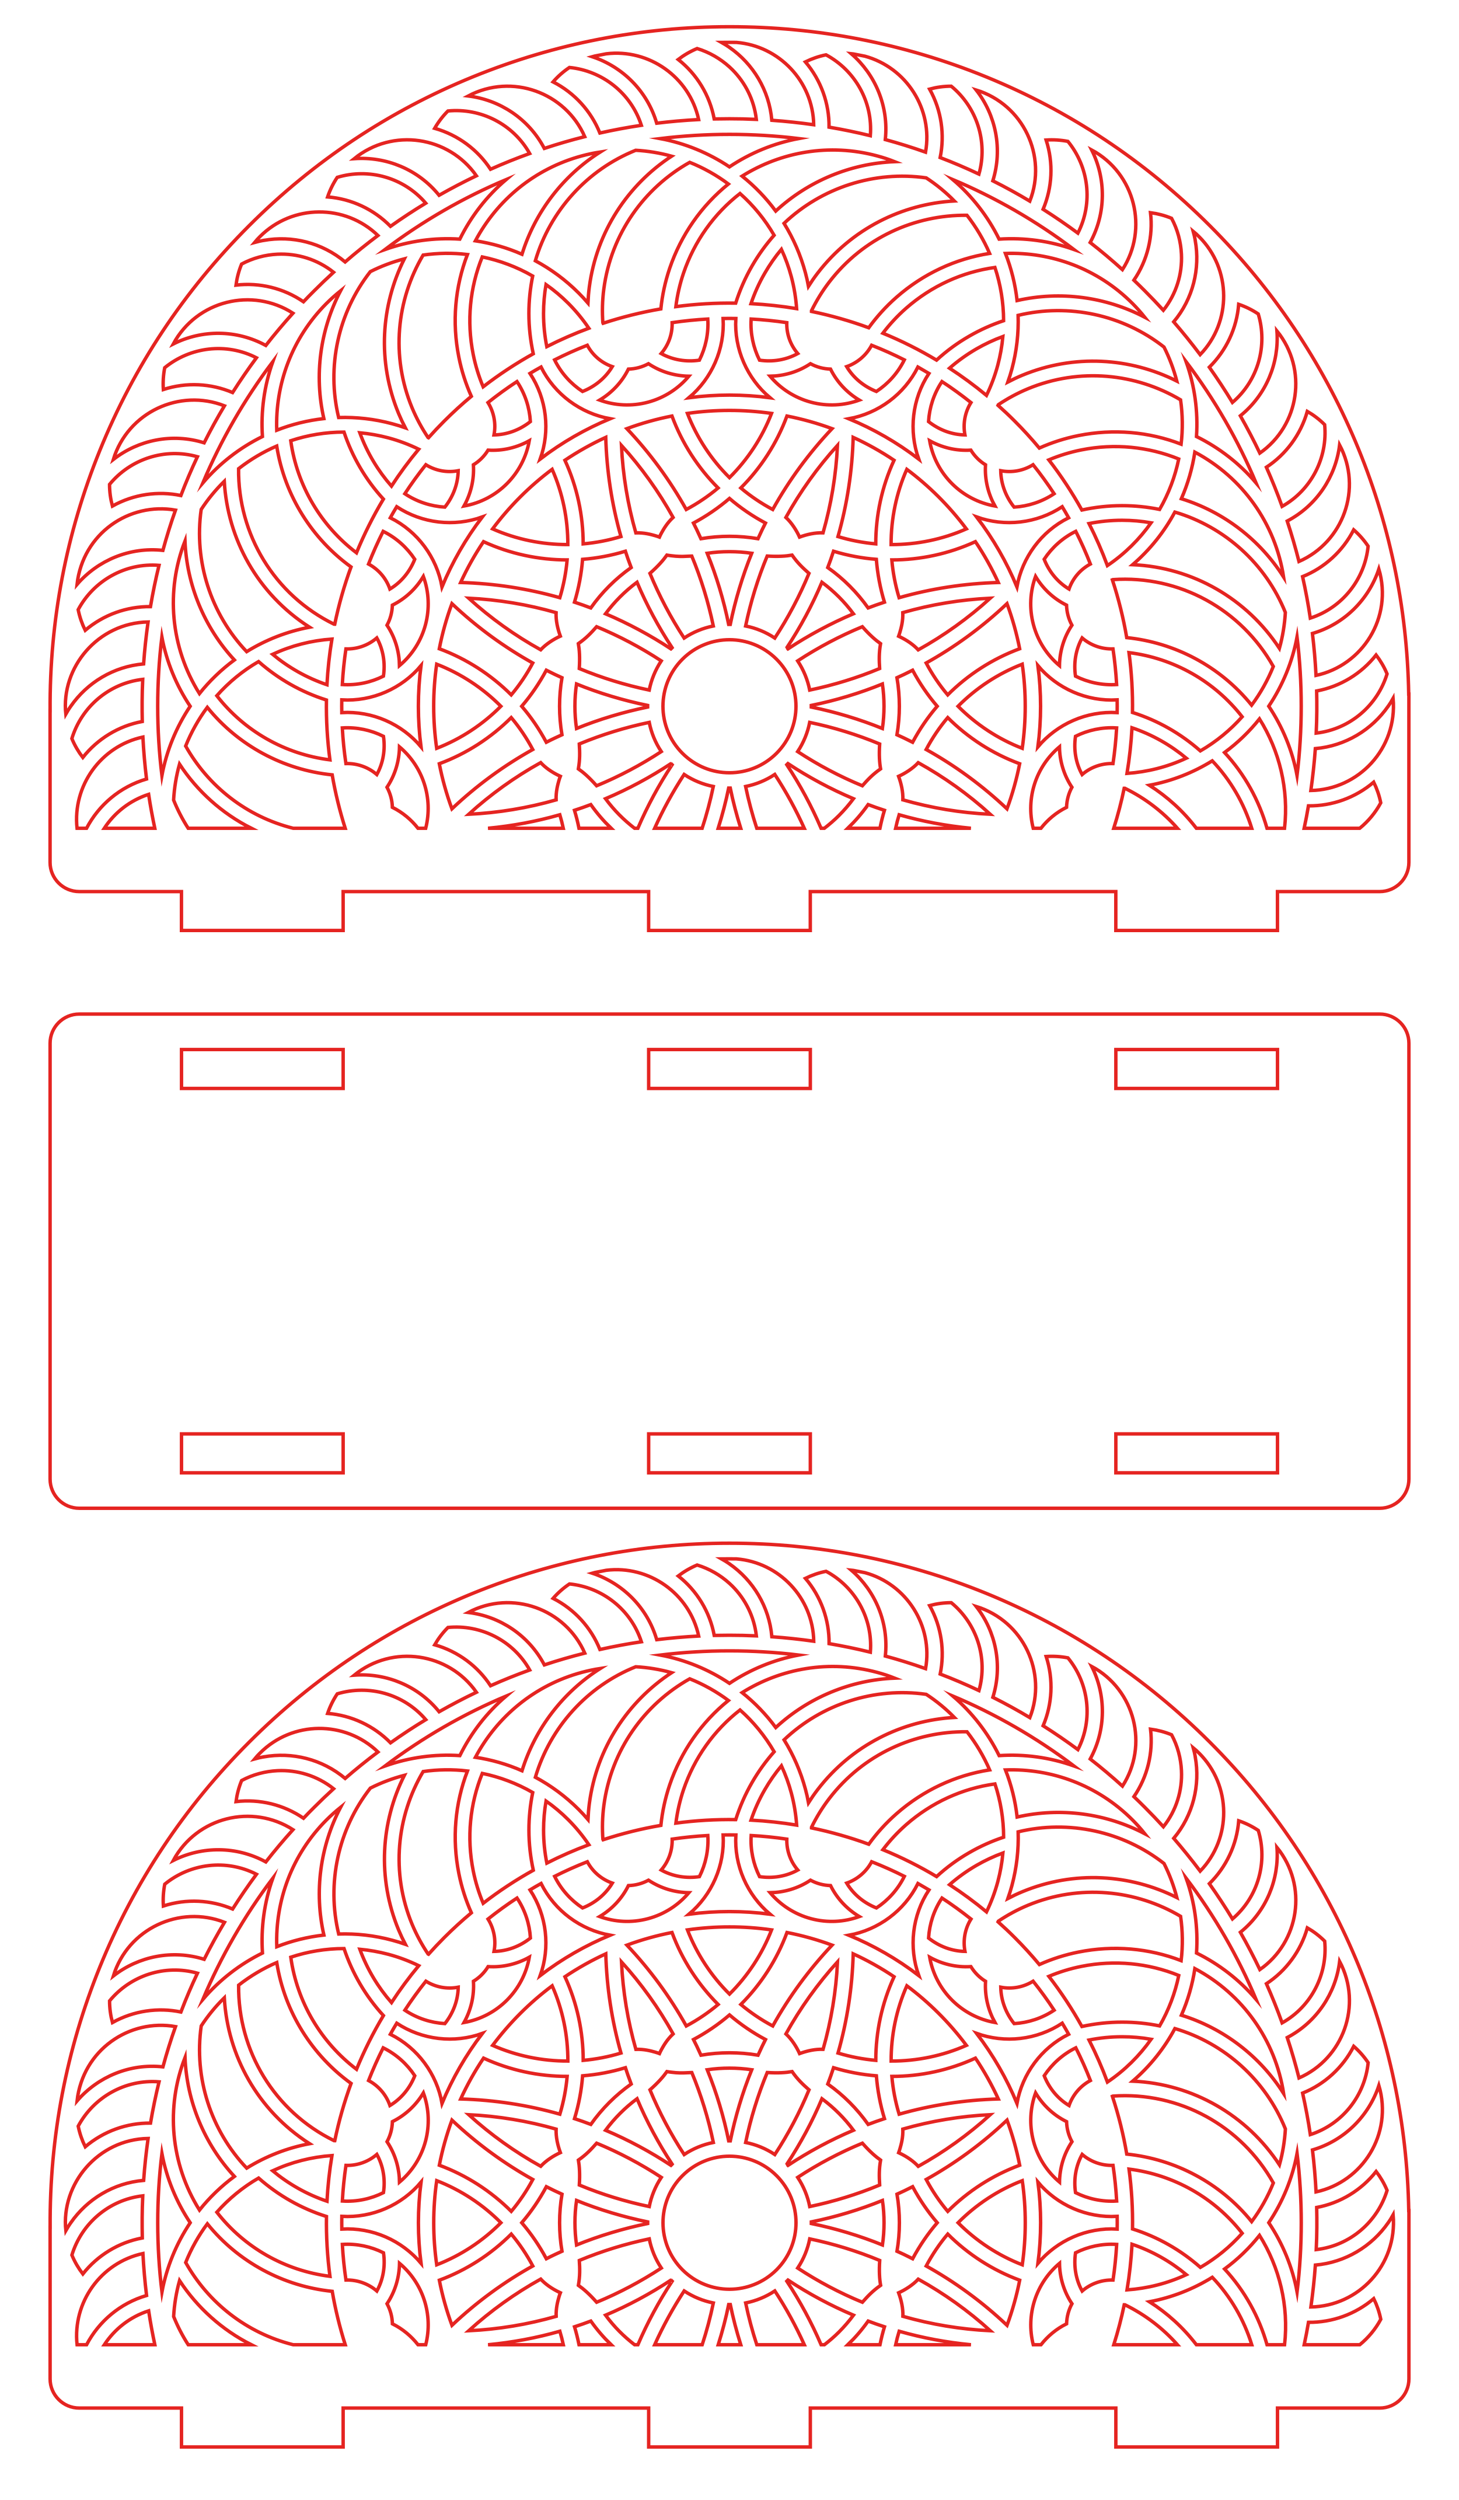 <?xml version="1.0" encoding="utf-8"?>
<!-- Generator: Adobe Illustrator 26.0.3, SVG Export Plug-In . SVG Version: 6.00 Build 0)  -->
<svg version="1.1" id="_x34_mm_1_napkin_holder" xmlns="http://www.w3.org/2000/svg" xmlns:xlink="http://www.w3.org/1999/xlink"
	 x="0px" y="0px" viewBox="0 0 425.197 728.451" enable-background="new 0 0 425.197 728.451" xml:space="preserve">
<path fill="none" stroke="#E52421" stroke-miterlimit="10" d="M410.542,202.238c-0.89-51.03-21.22-99.73-57.95-136.46
	c-18.9-18.9-40.94-33.53-65.49-43.5c-23.73-9.62-48.8-14.49-74.51-14.49c-25.72,0-50.79,4.87-74.51,14.49
	c-24.56,9.97-46.6,24.6-65.5,43.5s-33.54,40.94-43.5,65.5c-9.7,23.93-14.65,49.34-14.48,75.81h-0.01v44.2
	c0,4.69,3.81,8.5,8.5,8.5h29.79v11.33h47.12v-11.33h89.03v11.33h47.11v-11.33h89.04v11.33h47.11
	v-11.33h29.8c4.69,0,8.5-3.81,8.5-8.5v-49.05H410.542z M383.712,201.338
	c6.91-1.29,13.04-5.05,17.33-10.49c1.29,1.69,2.37,3.53,3.19,5.51
	c-2.74,9.01-10.62,16.1-20.65,17.26C383.792,208.968,383.802,205.388,383.712,201.338z
	 M383.532,196.808c-0.21-4.1-0.56-8.18-1.05-12.23c9.34-2.73,16.43-9.91,19.36-18.78
	C405.992,179.988,397.052,193.878,383.532,196.808z M378.562,163.608c-1.01-3.97-2.15-7.91-3.43-11.78
	c8.6-4.52,14.14-12.93,15.27-22.18C397.152,142.428,391.432,157.968,378.562,163.608z
	 M386.042,123.738c0.92,9.52-3.78,18.98-12.4,23.82c-1.39-3.86-2.92-7.67-4.58-11.41
	c5.64-3.71,9.97-9.4,11.93-16.28C382.822,120.928,384.512,122.218,386.042,123.738z M330.042,207.598
	c0.09-5.82-0.25-11.66-1.02-17.44c13.15,1.65,24.96,8.4,32.98,18.7c-3.47,3.89-7.56,7.26-12.18,9.94
	C344.082,213.728,337.392,209.918,330.042,207.598z M345.732,220.918c-5.59,2.58-11.34,4.01-17.29,4.44
	c0.73-4.41,1.21-8.85,1.46-13.3C335.812,214.058,341.062,217.048,345.732,220.918z M328.362,185.788
	c-0.97-5.69-2.37-11.31-4.18-16.83c0.05-0.02,0.09-0.05,0.13-0.07c19.44-1.36,37.43,8.71,46.77,25.31
	c-1.62,4.01-3.74,7.8-6.32,11.27C355.592,194.118,342.372,187.238,328.362,185.788z M302.482,193.968
	c5.62,6.67,14.17,10.48,23.09,9.96c0.02,1.24,0.02,2.47,0,3.71c-8.92-0.52-17.47,3.29-23.09,9.96
	C303.512,209.758,303.512,201.808,302.482,193.968z M261.402,197.468c1.35-0.61,2.79-1.27,4.56-2.18
	c2.01,3.76,4.41,7.28,7.17,10.5c-2.76,3.21-5.16,6.73-7.17,10.49
	c-1.79-0.92-3.27-1.6-4.56-2.18C262.332,208.598,262.332,202.968,261.402,197.468z M263.102,178.498
	c8.3-2.37,16.83-3.78,25.51-4.2c-6.44,5.83-13.47,10.87-21.01,15.06c-1.26-1.36-3.08-2.75-5.72-3.98
	c0.11-0.31,0.25-0.69,0.41-1.26C262.632,182.928,263.202,180.908,263.102,178.498z M269.912,193.188
	c8.52-4.75,16.42-10.54,23.56-17.3c1.58,4.29,2.81,8.69,3.69,13.14
	c-7.95,2.94-15.09,7.57-20.97,13.45C273.782,199.618,271.682,196.508,269.912,193.188z M296.362,170.998
	c-2.97-7.16-6.88-14.01-11.75-20.37c8.2,2.94,17.5,1.94,24.95-2.98c0.64,1.07,1.27,2.13,1.87,3.22
	C303.432,154.858,297.912,162.418,296.362,170.998z M267.742,133.758c-6.36-4.87-13.21-8.78-20.37-11.74
	c8.58-1.56,16.14-7.07,20.14-15.08c1.08,0.61,2.14,1.23,3.21,1.87
	C265.802,116.258,264.802,125.558,267.742,133.758z M256.632,224.028c-2.31,1.61-3.74,3.14-5.32,4.93
	c-6.56-2.7-12.88-6.05-18.85-9.96c1.74-2.62,2.91-5.52,3.51-8.51c7,1.46,13.84,3.57,20.39,6.29
	C256.152,219.998,256.312,222.268,256.632,224.028z M236.432,206.018v-0.47c7.11-1.45,14.06-3.54,20.73-6.25
	c0.62,4.3,0.62,8.67,0,12.97C250.492,209.568,243.542,207.478,236.432,206.018z M256.352,194.798
	c-6.55,2.72-13.38,4.82-20.38,6.28c-0.6-2.99-1.77-5.88-3.51-8.51
	c5.97-3.91,12.29-7.25,18.85-9.96c2.13,2.42,3.85,3.91,5.31,4.94
	C256.142,190.248,256.202,192.328,256.352,194.798z M229.622,189.078c-0.3-0.29-0.33-0.32-0.33-0.33
	c4-6.06,7.44-12.46,10.24-19.09c3.52,2.62,6.56,5.66,9.18,9.18
	C242.082,181.648,235.682,185.088,229.622,189.078z M154.452,108.808c1.07-0.64,2.13-1.27,3.22-1.87
	c3.99,8.01,11.55,13.52,20.13,15.07c-7.16,2.97-14.01,6.88-20.37,11.75
	C160.372,125.558,159.372,116.258,154.452,108.808z M163.302,185.358c-1.89,0.85-4.16,2.28-5.73,3.98
	c-7.54-4.18-14.57-9.21-21-15.04c8.67,0.42,17.2,1.84,25.49,4.21
	C161.972,180.838,162.512,183.198,163.302,185.358z M163.772,214.098c-1.34,0.61-2.79,1.27-4.56,2.18
	c-2.01-3.76-4.41-7.28-7.17-10.49c2.76-3.22,5.16-6.74,7.17-10.5
	c1.69,0.87,3.08,1.51,4.56,2.18C162.842,202.968,162.842,208.598,163.772,214.098z M155.262,193.188
	c-1.77,3.32-3.87,6.43-6.27,9.29c-5.89-5.88-13.02-10.51-20.97-13.45c0.87-4.45,2.1-8.85,3.68-13.14
	C138.852,182.648,146.742,188.438,155.262,193.188z M128.812,170.998c-1.55-8.58-7.06-16.14-15.07-20.13
	c0.6-1.09,1.23-2.15,1.87-3.22c7.45,4.92,16.75,5.92,24.95,2.98C135.692,156.988,131.782,163.838,128.812,170.998z
	 M122.692,217.598c-5.62-6.67-14.17-10.48-23.09-9.96c-0.02-1.24-0.02-2.47,0-3.71
	c8.92,0.52,17.47-3.29,23.09-9.96C121.672,201.808,121.672,209.758,122.692,217.598z M76.482,127.198
	c-6.61,3.26-12.54,7.85-17.37,13.52c5.24-12.39,12.03-24.27,20.39-35.33C77.002,112.408,75.992,119.848,76.482,127.198z
	 M65.362,140.248c0.96,16.8,9.63,32.76,24.85,42.51c-6.57,1.24-12.75,3.67-18.33,7.12
	c-10.46-11-15.4-26.34-13.25-41.43C60.582,145.458,62.842,142.718,65.362,140.248z M68.302,192.298
	c-3.83,2.83-7.25,6.13-10.18,9.8c-8.48-13.57-9.85-30.01-4.21-44.46C54.432,170.448,59.512,182.808,68.302,192.298z
	 M75.352,192.768c5.76,5.09,12.46,8.89,19.78,11.2c-0.09,5.83,0.25,11.66,1.02,17.44c-13.15-1.65-24.95-8.4-32.97-18.69
	C66.642,198.818,70.732,195.448,75.352,192.768z M95.282,199.518c-5.91-2.01-11.17-5-15.84-8.87
	c5.51-2.54,11.26-4.01,17.29-4.44C96.002,190.618,95.522,195.058,95.282,199.518z M69.532,136.568
	c3.41-2.66,7.14-4.88,11.11-6.6c2.31,14.63,10.46,27.13,21.66,35.23c-2,5.46-3.58,11.03-4.75,16.68h-0.2
	C79.922,173.328,69.322,155.698,69.532,136.568z M345.662,105.378c8.37,11.07,15.17,22.94,20.39,35.33
	c-4.82-5.67-10.75-10.25-17.36-13.51C349.182,119.838,348.172,112.408,345.662,105.378z M348.212,131.738
	c13.91,7.4,23.47,20.81,25.87,36.4c-6.86-10.83-17.43-18.99-29.8-22.82
	C346.192,140.958,347.502,136.388,348.212,131.738z M344.212,129.418c-9.43-3.63-19.72-4.53-29.87-2.51
	c-4.03,0.8-7.85,2.04-11.45,3.65c-2.26-2.71-4.65-5.34-7.2-7.88c-1.58-1.59-3.21-3.12-4.86-4.59
	c0.02-0.05,0.04-0.1,0.07-0.14c2.68-1.81,5.57-3.38,8.67-4.67c15.05-6.23,31.44-4.5,44.48,3.23
	C344.662,120.788,344.722,125.128,344.212,129.418z M327.002,147.338c-3.99,0-7.91,0.44-11.71,1.27
	c-2.81-5.05-6.02-9.94-9.63-14.61c3.01-1.26,6.19-2.25,9.51-2.91
	c9.66-1.92,19.43-0.96,28.35,2.65c-1.05,5.1-2.92,10.07-5.58,14.7
	C334.382,147.708,330.722,147.338,327.002,147.338z M335.462,152.328c-3.4,4.8-7.64,9.03-12.73,12.47
	c-1.54-4.16-3.33-8.25-5.36-12.25c3.12-0.62,6.34-0.95,9.63-0.95
	C329.872,151.598,332.692,151.848,335.462,152.328z M307.202,143.858c-3.54,2.36-7.58,3.66-11.66,3.91
	c-2.4-3.02-3.83-6.7-3.9-10.61c3.2,0.62,6.58,0.03,9.43-1.75
	C303.262,138.148,305.302,140.968,307.202,143.858z M254.022,100.598c3.23,1.27,6.41,2.69,9.53,4.26
	c-1.88,3.81-4.72,6.95-8.14,9.21c-3.58-1.42-6.66-3.89-8.67-7.24
	C249.812,105.758,252.442,103.558,254.022,100.598z M236.502,90.748c0-0.06-0.01-0.13-0.01-0.2
	c1.42-2.9,3.13-5.7,5.17-8.36c9.92-12.93,24.98-19.63,40.14-19.46c2.66,3.41,4.88,7.14,6.6,11.11
	c-9.99,1.58-19.35,5.93-27.13,12.76c-3.09,2.71-5.78,5.7-8.1,8.9
	C247.712,93.498,242.142,91.918,236.502,90.748z M257.292,97.088c1.98-2.6,4.24-5.05,6.79-7.29
	c7.4-6.48,16.35-10.55,25.87-11.87c1.64,4.94,2.51,10.18,2.53,15.52c-3.45,1.15-6.81,2.65-10.03,4.51
	c-3.46,1.99-6.64,4.33-9.51,6.97C267.892,101.898,262.662,99.288,257.292,97.088z M284.582,101.648
	c2.48-1.43,5.06-2.63,7.69-3.6c-0.26,2.78-0.75,5.57-1.49,8.36c-0.83,3.09-1.95,6.03-3.29,8.8
	c-3.47-2.87-7.07-5.51-10.77-7.93C279.112,105.188,281.732,103.298,284.582,101.648z M297.932,109.338
	c-1.44,0.6-2.84,1.26-4.21,1.97c0.43-1.24,0.83-2.5,1.18-3.8c1.4-5.22,1.97-10.48,1.81-15.62
	c14.77-3.56,30.52-0.17,42.51,9.23c1.61,3.19,2.85,6.52,3.74,9.92
	C329.392,104.208,313.042,103.088,297.932,109.338z M296.412,87.578c-0.53-4.74-1.68-9.35-3.4-13.73
	c13.34-0.47,26.82,4.37,36.98,14.53c1.3,1.3,2.51,2.66,3.63,4.06
	C322.272,86.488,309.032,84.708,296.412,87.578z M291.172,69.678c-3.26-6.61-7.85-12.54-13.51-17.37
	c12.38,5.23,24.26,12.03,35.32,20.39C305.962,70.198,298.532,69.188,291.172,69.678z M278.122,58.558
	c-15.17,0.86-29.89,8.06-39.84,21.03c-0.95,1.24-1.84,2.52-2.67,3.82c-0.24-1.3-0.53-2.6-0.88-3.89
	c-1.4-5.22-3.53-10.06-6.24-14.44c11-10.46,26.34-15.4,41.43-13.25
	C272.912,53.778,275.652,56.038,278.122,58.558z M171.152,100.598c1.58,2.96,4.21,5.16,7.29,6.23
	c-2.02,3.35-5.09,5.82-8.68,7.24c-3.42-2.26-6.26-5.4-8.14-9.21C164.742,103.288,167.922,101.868,171.152,100.598z
	 M159.352,100.998c-0.62-3.12-0.95-6.34-0.95-9.63c0-2.87,0.25-5.69,0.72-8.46c2.28,1.61,4.46,3.43,6.5,5.47
	c2.26,2.27,4.25,4.7,5.98,7.26C167.442,97.178,163.352,98.968,159.352,100.998z M219.182,77.468
	c-2.01,3.48-3.6,7.12-4.78,10.86c-5.82-0.09-11.66,0.25-17.44,1.02c0.41-3.26,1.14-6.52,2.23-9.75
	c3.17-9.32,8.88-17.31,16.47-23.22c3.89,3.46,7.26,7.55,9.94,12.17C223.192,71.278,221.032,74.258,219.182,77.468z
	 M227.722,72.638c1.17,2.54,2.15,5.2,2.89,7.98c0.83,3.11,1.33,6.22,1.55,9.31c-4.41-0.73-8.85-1.21-13.3-1.45
	c1.02-3.03,2.35-6,4.01-8.87C224.302,77.128,225.932,74.798,227.722,72.638z M203.822,104.948
	c-3.81,0.56-7.71-0.04-11.14-1.93c2.12-2.46,3.3-5.67,3.2-9.01c3.45-0.51,6.91-0.86,10.39-1.05
	C206.532,97.178,205.642,101.298,203.822,104.948z M195.152,78.218c-1.32,3.91-2.16,7.85-2.56,11.79
	c-5.69,0.98-11.31,2.37-16.83,4.18c-0.02-0.04-0.05-0.08-0.07-0.13c-0.23-3.22-0.16-6.52,0.28-9.86
	c2.13-16.14,11.81-29.48,25.03-36.9c4.01,1.61,7.8,3.73,11.27,6.31
	C204.412,59.968,198.482,68.418,195.152,78.218z M183.132,107.548c0.99-0.03,2.01-0.17,3.02-0.44
	c1-0.27,1.95-0.66,2.83-1.13c3.59,2.4,7.72,3.57,11.77,3.64c-3,3.56-7.07,6.27-11.9,7.57
	c-4.84,1.29-9.72,0.98-14.1-0.61C178.212,114.508,181.212,111.438,183.132,107.548z M199.992,148.458
	c-4.75-8.52-10.54-16.41-17.3-23.56c4.29-1.58,8.69-2.81,13.14-3.68c2.94,7.95,7.57,15.08,13.45,20.97
	C206.422,144.588,203.312,146.688,199.992,148.458z M212.592,145.238c3.21,2.76,6.73,5.16,10.49,7.17
	c-0.33,0.65-0.66,1.31-0.98,1.97c-0.41,0.85-0.81,1.72-1.2,2.59c-5.5-0.93-11.13-0.93-16.63,0
	c-0.39-0.87-0.79-1.74-1.2-2.59c-0.32-0.66-0.65-1.32-0.98-1.97
	C205.852,150.398,209.372,147.998,212.592,145.238z M196.162,150.768c-1.77,1.64-2.8,3.47-3.4,4.55
	c-0.22,0.39-0.4,0.78-0.58,1.18c-0.31-0.12-0.69-0.26-1.26-0.42c-1.19-0.34-3.21-0.9-5.62-0.81
	c-2.37-8.29-3.78-16.83-4.2-25.5C186.932,136.198,191.972,143.228,196.162,150.768z M194.352,161.748
	c0.41,0.07,0.86,0.14,1.35,0.19c0.41,0.06,0.83,0.1,1.25,0.13c1.59,0.12,2.76,0.05,4.54-0.04
	c0.03,0,0.07-0.01,0.11-0.01c2.72,6.55,4.82,13.39,6.28,20.38c-2.99,0.6-5.88,1.77-8.51,3.52
	c-3.91-5.98-7.25-12.3-9.96-18.85C191.832,164.928,193.322,163.208,194.352,161.748z M206.102,161.208
	c4.3-0.62,8.67-0.62,12.97,0c-2.7,6.67-4.79,13.63-6.25,20.73h-0.47
	C210.902,174.838,208.812,167.878,206.102,161.208z M223.582,162.018c3.22,0.2,5.49,0.04,7.25-0.27
	c1.6,2.3,3.14,3.74,4.93,5.32c-2.71,6.55-6.05,12.87-9.96,18.85c-2.62-1.75-5.52-2.92-8.51-3.52
	C218.752,175.398,220.862,168.568,223.582,162.018z M225.192,148.458c-3.33-1.77-6.44-3.87-9.3-6.27
	c5.88-5.89,10.51-13.02,13.45-20.97c4.45,0.87,8.85,2.1,13.14,3.68
	C235.732,132.048,229.932,139.938,225.192,148.458z M212.592,139.168c-5.31-5.27-9.51-11.63-12.26-18.71
	c8.12-1.16,16.39-1.16,24.52,0C222.102,127.538,217.892,133.898,212.592,139.168z M200.772,115.888
	c6.67-5.62,10.48-14.17,9.96-23.09c1.24-0.02,2.47-0.02,3.71,0c-0.52,8.92,3.29,17.47,9.96,23.09
	C216.562,114.868,208.612,114.868,200.772,115.888z M221.352,104.948c-1.82-3.65-2.71-7.77-2.45-11.99
	c3.48,0.19,6.95,0.54,10.39,1.05c-0.1,3.34,1.08,6.55,3.2,9.01
	C229.072,104.898,225.172,105.508,221.352,104.948z M226.072,61.498c-2.82-3.83-6.13-7.25-9.8-10.18
	c11.32-7.07,25.42-9.63,39.29-5.91c1.77,0.47,3.5,1.04,5.17,1.7
	C247.932,47.628,235.572,52.708,226.072,61.498z M212.582,48.618c-6.06-4.05-12.93-6.88-20.19-8.24
	c13.4-1.63,26.96-1.63,40.37-0.01C225.512,41.738,218.652,44.568,212.582,48.618z M195.722,45.508
	c-12.7,8.34-21.85,21.93-23.98,38.14c-0.2,1.55-0.33,3.1-0.4,4.64c-0.86-1-1.76-1.97-2.71-2.92
	c-3.82-3.83-8.09-6.95-12.62-9.39c4.3-14.56,15.11-26.51,29.25-32.19
	C188.832,43.988,192.332,44.568,195.722,45.508z M152.122,74.088c-4.36-1.91-8.93-3.22-13.58-3.92
	c6.27-11.78,17.2-21.04,31.07-24.76c1.78-0.48,3.56-0.85,5.33-1.12
	C164.112,51.148,155.952,61.728,152.122,74.088z M104.852,126.098c2.78,0.26,5.57,0.75,8.36,1.49
	c3.09,0.83,6.03,1.95,8.81,3.3c-2.88,3.46-5.53,7.06-7.94,10.76
	C110.162,137.168,107.022,131.988,104.852,126.098z M111.732,145.428c-3.03,5.05-5.64,10.29-7.84,15.65
	c-10.3-7.83-17.33-19.5-19.16-32.66c4.94-1.64,10.18-2.51,15.52-2.52
	C102.642,133.058,106.522,139.748,111.732,145.428z M124.102,135.408c2.85,1.78,6.24,2.37,9.43,1.75
	c-0.07,3.91-1.5,7.59-3.89,10.61c-4.09-0.25-8.13-1.55-11.66-3.91C119.872,140.968,121.922,138.148,124.102,135.408z
	 M129.482,122.678c-1.59,1.59-3.12,3.21-4.6,4.86c-0.04-0.02-0.09-0.04-0.14-0.06c-1.8-2.69-3.37-5.58-4.66-8.67
	c-6.23-15.05-4.5-31.45,3.23-44.49c4.28-0.61,8.62-0.67,12.91-0.16c-3.63,9.43-4.53,19.72-2.51,29.87
	c0.8,4.03,2.04,7.85,3.65,11.45C134.652,117.738,132.022,120.138,129.482,122.678z M140.542,74.858
	c5.1,1.05,10.07,2.91,14.7,5.57c-0.73,3.57-1.11,7.22-1.11,10.94c0,3.99,0.45,7.91,1.28,11.71
	c-5.05,2.81-9.94,6.02-14.61,9.63c-1.26-3.01-2.25-6.18-2.91-9.51C135.972,93.548,136.932,83.768,140.542,74.858z
	 M134.002,69.678c-7.36-0.49-14.79,0.53-21.82,3.03c11.07-8.36,22.94-15.17,35.33-20.39
	C141.842,57.138,137.262,63.068,134.002,69.678z M117.842,75.418c-6.83,13.57-7.95,29.91-1.7,45.02
	c0.6,1.44,1.26,2.85,1.97,4.21c-1.24-0.43-2.5-0.83-3.8-1.17c-5.22-1.41-10.48-1.98-15.62-1.82
	c-3.56-14.76-0.17-30.51,9.23-42.51C111.112,77.548,114.442,76.298,117.842,75.418z M94.382,121.968
	c-4.74,0.53-9.35,1.67-13.73,3.39c-0.47-13.33,4.37-26.82,14.53-36.98c1.3-1.3,2.66-2.5,4.06-3.63
	C93.292,96.108,91.512,109.348,94.382,121.968z M111.742,197.018c-3.64,1.82-7.76,2.71-11.98,2.45
	c0.19-3.47,0.54-6.94,1.05-10.39c3.34,0.1,6.55-1.08,9.01-3.2C111.732,189.348,112.302,193.258,111.742,197.018z
	 M107.402,164.348c1.27-3.23,2.69-6.41,4.26-9.53c3.81,1.88,6.95,4.72,9.21,8.14
	c-1.42,3.6-3.91,6.67-7.24,8.68C112.562,168.558,110.362,165.928,107.402,164.348z M135.222,147.448
	c1.96-3.53,3.02-7.68,2.74-12.01c1.77-1.09,3.19-2.51,4.28-4.28
	c4.3,0.28,8.46-0.76,12.01-2.74C152.552,137.998,145.072,145.698,135.222,147.448z M143.962,126.728
	c0.62-3.19,0.03-6.58-1.75-9.43c2.74-2.18,5.56-4.23,8.45-6.12c2.36,3.53,3.66,7.57,3.91,11.66
	C151.542,125.238,147.852,126.658,143.962,126.728z M176.532,127.438c0.28,9.83,1.76,19.52,4.43,28.91
	c-3.6,1.09-7.29,1.8-11.01,2.13c0-8.34-1.78-16.67-5.32-24.37
	C168.452,131.548,172.432,129.318,176.532,127.438z M169.782,162.978c4.21-0.33,8.4-1.12,12.48-2.36
	c0.23,0.69,0.46,1.39,0.7,2.09c0.31,0.89,0.64,1.77,0.98,2.66c-4.58,3.25-8.52,7.18-11.77,11.77
	c-1.83-0.69-2.7-1-4.75-1.68C168.662,171.378,169.452,167.188,169.782,162.978z M168.552,187.538
	c2.26-1.57,3.68-3.08,5.32-4.93c6.55,2.71,12.87,6.05,18.84,9.96
	c-1.74,2.63-2.91,5.52-3.51,8.51c-7-1.46-13.83-3.56-20.38-6.28C169.022,191.568,168.862,189.298,168.552,187.538
	z M168.012,199.298c6.67,2.71,13.63,4.79,20.73,6.25v0.47c-7.1,1.46-14.06,3.55-20.73,6.25
	C167.392,207.968,167.392,203.598,168.012,199.298z M168.822,216.778c6.55-2.72,13.39-4.83,20.38-6.29
	c0.6,2.99,1.77,5.89,3.52,8.51c-5.98,3.91-12.3,7.26-18.85,9.96c-2.14-2.42-3.86-3.91-5.32-4.93
	C169.032,221.298,168.972,219.188,168.822,216.778z M176.462,178.838c2.62-3.51,5.66-6.56,9.18-9.18
	c2.81,6.63,6.25,13.03,10.24,19.09c-0.05,0.06-0.11,0.11-0.17,0.16c-0.05,0.06-0.1,0.12-0.16,0.17
	C189.492,185.088,183.092,181.648,176.462,178.838z M198.882,192.078c7.56-7.57,19.85-7.57,27.42,0
	c7.56,7.56,7.56,19.85,0,27.42c-7.57,7.56-19.86,7.56-27.42,0
	C191.312,211.928,191.312,199.638,198.882,192.078z M233.012,156.498c-0.85-1.89-2.28-4.16-3.98-5.73
	c4.19-7.54,9.21-14.57,15.04-21c-0.42,8.67-1.84,17.2-4.21,25.49
	C237.552,155.168,235.202,155.698,233.012,156.498z M236.332,117.188c-4.83-1.3-8.91-4.01-11.91-7.57
	c4.03-0.07,8.16-1.23,11.77-3.64c0.88,0.47,1.83,0.86,2.83,1.13c1.02,0.27,2.03,0.41,3.02,0.44
	c1.92,3.88,4.91,6.95,8.38,9.03C246.042,118.168,241.162,118.478,236.332,117.188z M260.552,134.108
	c-3.55,7.7-5.33,16.03-5.33,24.37c-3.72-0.33-7.41-1.04-11.01-2.13
	c2.67-9.39,4.16-19.08,4.43-28.91C252.742,129.318,256.732,131.538,260.552,134.108z M274.512,111.178
	c2.89,1.89,5.71,3.94,8.46,6.12c-1.79,2.85-2.37,6.24-1.76,9.43c-3.91-0.07-7.58-1.5-10.61-3.89
	C270.852,118.748,272.152,114.708,274.512,111.178z M282.932,131.158c1.1,1.77,2.51,3.19,4.28,4.28
	c-0.28,4.31,0.78,8.47,2.74,12.01c-9.57-1.7-17.28-9.18-19.03-19.03
	C274.452,130.378,278.602,131.438,282.932,131.158z M313.512,154.818c1.58,3.12,3,6.3,4.26,9.53
	c-2.96,1.58-5.16,4.21-6.23,7.29c-3.34-2.02-5.82-5.09-7.24-8.68
	C306.562,159.538,309.712,156.698,313.512,154.818z M315.362,185.878c2.45,2.12,5.66,3.3,9,3.2
	c0.51,3.45,0.86,6.92,1.06,10.39c-4.22,0.26-8.35-0.63-11.99-2.45
	C312.862,193.208,313.472,189.308,315.362,185.878z M330.092,164.538c5.18-4.49,9.25-9.65,12.3-15.33
	c14.56,4.3,26.51,15.11,32.2,29.25c-0.21,3.57-0.79,7.07-1.73,10.46
	C363.442,174.578,347.722,165.308,330.092,164.538z M367.152,132.028c-1.76-3.69-3.66-7.31-5.68-10.87
	c7.56-6.1,11.35-15.43,10.66-24.74C381.242,107.638,378.662,123.988,367.152,132.028z M366.692,91.478
	c2.78,9.17,0,19.36-7.52,25.79c-2.12-3.5-4.37-6.92-6.74-10.27c4.93-4.85,8-11.34,8.56-18.33
	C362.992,89.348,364.912,90.288,366.692,91.478z M349.422,68.948l0.03,0.02c9.45,9.45,9.54,24.79,0.31,34.37
	c-2.45-3.26-5.02-6.45-7.71-9.56c5.65-6.74,7.75-15.47,6.27-23.73l0.01-0.01
	c-0.15-0.89-0.36-1.77-0.6-2.64C348.332,67.888,348.892,68.408,349.422,68.948z M341.432,63.608
	c1.75,3.26,2.7,6.84,2.87,10.46c0.14,2.88-0.23,5.77-1.11,8.54c-0.87,2.77-2.26,5.42-4.15,7.8
	c-1.76-1.92-3.56-3.81-5.41-5.66c-1.05-1.05-2.11-2.09-3.18-3.11c3.96-5.8,5.64-12.79,4.84-19.67
	C337.392,62.248,339.452,62.788,341.432,63.608z M318.142,43.688c12.73,6.89,16.6,23.03,8.97,34.88
	c-3.05-2.76-6.18-5.4-9.4-7.91C322.382,62.118,322.342,52.028,318.142,43.688z M304.872,40.798
	c2.12-0.14,4.25-0.01,6.35,0.4c6.08,7.42,7.41,17.92,2.91,26.73c-3.31-2.44-6.69-4.76-10.14-6.95
	C306.662,54.678,307.052,47.518,304.872,40.798z M300.122,58.608c-3.53-2.11-7.12-4.09-10.78-5.92
	c2.9-9.27,0.89-19.13-4.86-26.47C298.292,30.488,305.242,45.518,300.122,58.608z M277.222,25.118
	c7.39,6.08,10.75,16.09,8.07,25.61c-3.71-1.75-7.48-3.36-11.3-4.82
	c1.36-6.62,0.41-13.71-3.08-19.95C272.962,25.408,275.072,25.118,277.222,25.118z M248.692,15.718
	c1.13,0.21,2.25,0.43,3.38,0.66c12.13,3.32,19.88,15.46,17.66,27.96
	c-3.86-1.37-7.77-2.59-11.73-3.67c1.04-9.67-2.87-18.94-9.93-25.03
	C248.282,15.658,248.482,15.688,248.692,15.718z M240.732,15.978c8.45,4.53,13.69,13.71,12.91,23.56
	c-3.96-0.97-7.97-1.8-12.03-2.49c0.07-6.91-2.35-13.67-6.9-19.02
	C236.612,17.098,238.632,16.398,240.732,15.978z M210.432,12.358c1.4-0.02,2.8-0.02,4.2,0
	c12.44,1.02,22.28,11.36,22.51,23.99c-4.04-0.57-8.11-1.01-12.21-1.3
	c-0.77-8.77-5.45-16.43-12.34-21.23v-0.01c-0.74-0.51-1.51-0.99-2.3-1.44
	C210.342,12.368,210.382,12.358,210.432,12.358z M203.162,14.138c3.54,1.08,6.75,2.94,9.43,5.37
	c0.28,0.26,0.56,0.53,0.83,0.79c3.8,3.81,6.35,8.84,7,14.49c-2.6-0.12-5.21-0.18-7.83-0.18
	c-1.49,0-2.97,0.02-4.45,0.05c-1.29-6.9-5.05-13.04-10.49-17.33
	C199.342,16.038,201.182,14.968,203.162,14.138z M173.342,16.328c1.11-0.22,2.22-0.44,3.33-0.65
	c12.47-1.53,24.25,6.75,26.94,19.16c-4.1,0.21-8.18,0.57-12.23,1.06
	c-2.73-9.35-9.91-16.44-18.78-19.37C172.852,16.458,173.102,16.398,173.342,16.328z M165.952,19.658
	c9.55,0.95,17.91,7.43,20.96,16.85c-4.07,0.61-8.1,1.36-12.09,2.25
	c-2.56-6.35-7.35-11.68-13.64-14.9C162.572,22.268,164.172,20.848,165.952,19.658z M170.412,39.818
	c-3.98,1-7.91,2.14-11.78,3.43c-4.52-8.61-12.93-14.15-22.18-15.28
	C149.232,21.218,164.772,26.948,170.412,39.818z M130.542,32.338c9.52-0.93,18.98,3.77,23.82,12.39
	c-3.86,1.39-7.67,2.92-11.41,4.59c-3.71-5.65-9.4-9.98-16.28-11.93
	C127.732,35.558,129.022,33.858,130.542,32.338z M138.832,51.218c-3.68,1.76-7.31,3.66-10.87,5.68
	c-6.1-7.56-15.43-11.35-24.74-10.66C114.442,37.128,130.792,39.708,138.832,51.218z M98.282,51.678
	c9.17-2.78,19.36,0,25.79,7.52c-3.5,2.12-6.92,4.37-10.27,6.75c-4.85-4.94-11.34-8.01-18.33-8.57
	C96.152,55.378,97.092,53.458,98.282,51.678z M75.752,68.948l0.02-0.02c9.45-9.46,24.79-9.55,34.37-0.31
	c-3.26,2.45-6.45,5.01-9.56,7.71c-6.74-5.65-15.47-7.76-23.73-6.28l-0.01-0.01c-0.89,0.16-1.77,0.36-2.64,0.6
	C74.692,70.038,75.212,69.488,75.752,68.948z M70.412,76.938c3.26-1.74,6.84-2.7,10.46-2.87
	c5.75-0.27,11.57,1.48,16.34,5.26c-1.92,1.76-3.81,3.56-5.66,5.42c-1.05,1.04-2.09,2.1-3.11,3.18
	c-5.8-3.97-12.79-5.65-19.67-4.85C69.052,80.978,69.592,78.918,70.412,76.938z M85.372,91.258
	c-2.76,3.05-5.4,6.19-7.91,9.4c-8.54-4.67-18.63-4.63-26.97-0.43C57.382,87.498,73.522,83.638,85.372,91.258z
	 M48.002,107.148c7.42-6.08,17.92-7.41,26.73-2.9c-2.44,3.3-4.76,6.68-6.95,10.13c-6.3-2.67-13.46-3.06-20.18-0.88
	C47.462,111.388,47.592,109.258,48.002,107.148z M65.412,118.248c-2.11,3.53-4.09,7.12-5.92,10.78
	c-9.27-2.9-19.13-0.88-26.47,4.86C37.292,120.078,52.322,113.138,65.412,118.248z M57.532,133.078
	c-1.75,3.71-3.36,7.48-4.82,11.31c-6.62-1.37-13.71-0.41-19.95,3.07c-0.55-2.05-0.84-4.16-0.84-6.31
	C38.002,133.758,48.012,130.398,57.532,133.078z M51.142,148.638c-1.37,3.86-2.59,7.77-3.67,11.73
	c-9.67-1.04-18.94,2.87-25.03,9.93C24.152,155.358,37.742,146.268,51.142,148.638z M46.342,164.728
	c-0.97,3.97-1.8,7.98-2.49,12.03c-6.91-0.07-13.67,2.36-19.02,6.9c-0.93-1.89-1.63-3.92-2.05-6.01
	C27.312,169.198,36.482,163.948,46.342,164.728z M20.612,205.788c-0.51,0.73-0.99,1.5-1.44,2.29
	c-1.44-13.64,9.38-26.58,23.98-26.85c-0.57,4.04-1.01,8.11-1.3,12.22c-8.77,0.76-16.43,5.44-21.23,12.34H20.612z
	 M41.592,197.948c-0.21,4.65-0.21,8.23-0.13,12.28c-6.9,1.29-13.04,5.06-17.33,10.49
	c-1.29-1.69-2.37-3.53-3.19-5.51C23.732,206.048,31.712,199.088,41.592,197.948z M25.222,241.338h-2.77
	c-1.33-12.34,6.9-23.91,19.19-26.58c0.21,4.1,0.57,8.18,1.06,12.23C34.972,229.248,28.792,234.548,25.222,241.338z
	 M30.392,241.338c2.98-4.54,7.45-8.11,12.92-9.88c0.5,3.32,1.11,6.61,1.8,9.88H30.392z M47.172,185.608
	c1.37,7.25,4.2,14.11,8.25,20.18c-4.05,6.07-6.88,12.93-8.24,20.19C45.552,212.578,45.552,199.018,47.172,185.608z
	 M54.842,241.338c-1.66-2.59-3.09-5.34-4.25-8.23c0.2-3.57,0.78-7.07,1.72-10.46
	c5.17,7.87,12.36,14.37,20.93,18.69H54.842z M85.442,241.338c-13.63-3.4-24.79-12.3-31.34-23.96
	c1.61-4.02,3.73-7.81,6.31-11.28c9.03,11.18,22.2,18.23,36.4,19.68c0.9,5.26,2.18,10.45,3.79,15.56H85.442z
	 M109.822,225.688c-2.46-2.12-5.67-3.3-9.01-3.2c-0.51-3.44-0.86-6.91-1.05-10.39c4.22-0.26,8.34,0.63,11.99,2.45
	C112.312,218.368,111.702,222.268,109.822,225.688z M124.062,241.338h-2.25c-1.95-2.48-4.46-4.61-7.46-6.1
	c-0.06-2.07-0.59-4.02-1.57-5.85c2.38-3.56,3.57-7.68,3.64-11.77
	C123.232,223.358,126.292,232.488,124.062,241.338z M116.422,193.948c-0.07-4.04-1.23-8.17-3.64-11.77
	c0.96-1.78,1.5-3.72,1.57-5.85c3.84-1.9,6.93-4.87,9.03-8.37C126.742,177.218,123.982,187.578,116.422,193.948z
	 M127.262,193.528c7.08,2.75,13.44,6.95,18.71,12.26c-5.27,5.3-11.63,9.51-18.71,12.26
	C126.102,209.918,126.102,201.648,127.262,193.528z M128.022,222.538c7.95-2.94,15.08-7.57,20.97-13.45
	c2.4,2.86,4.5,5.97,6.27,9.3c-8.52,4.74-16.41,10.54-23.56,17.29
	C130.122,231.388,128.892,226.988,128.022,222.538z M157.572,222.208c1.28,1.38,3.1,2.77,5.73,3.99
	c-0.12,0.3-0.26,0.69-0.42,1.25c-0.34,1.19-0.9,3.21-0.81,5.62c-8.29,2.37-16.83,3.78-25.5,4.2
	C143.002,231.438,150.032,226.398,157.572,222.208z M142.222,241.338c7.1-0.68,14.09-1.98,20.93-3.93
	c0.39,1.3,0.72,2.61,1.01,3.93H142.222z M163.152,174.158c-9.39-2.67-19.08-4.15-28.91-4.43
	c1.88-4.1,4.1-8.08,6.67-11.9c7.7,3.54,16.03,5.32,24.37,5.32
	C164.952,166.868,164.242,170.558,163.152,174.158z M143.552,154.108c4.81-6.42,10.6-12.3,17.36-17.36
	c3.07,6.96,4.59,14.44,4.57,21.93C157.992,158.698,150.512,157.178,143.552,154.108z M168.732,241.338
	c-0.36-1.76-0.79-3.5-1.31-5.23c2.1-0.69,2.93-0.99,4.75-1.67c1.87,2.63,3.77,4.81,5.93,6.9H168.732z
	 M185.892,241.338h-0.97c-3.19-2.48-5.86-5.12-8.46-8.61c6.63-2.8,13.03-6.24,19.09-10.24
	c0.01,0,0.04,0.03,0.33,0.33C192.002,228.698,188.652,234.908,185.892,241.338z M204.632,241.338H190.782
	c2.44-5.42,5.32-10.67,8.59-15.68c2.63,1.74,5.52,2.91,8.51,3.51
	C207.022,233.288,205.932,237.358,204.632,241.338z M209.302,241.338c1.2-3.84,2.24-7.75,3.05-11.71h0.47
	c0.81,3.96,1.85,7.87,3.05,11.71H209.302z M220.542,241.338c-1.3-3.98-2.39-8.05-3.25-12.17
	c2.99-0.6,5.89-1.77,8.51-3.51c3.28,5,6.15,10.26,8.59,15.68H220.542z M240.252,241.338h-0.97
	c-2.76-6.43-6.11-12.64-9.99-18.52c0.3-0.3,0.33-0.33,0.33-0.33c6.06,4,12.46,7.44,19.1,10.24
	c-1.29,1.72-2.7,3.37-4.26,4.93C243.122,238.998,241.702,240.208,240.252,241.338z M256.442,241.338h-9.37
	c2.16-2.09,4.06-4.27,5.93-6.9c1.85,0.69,2.7,1,4.75,1.67
	C257.232,237.838,256.802,239.578,256.442,241.338z M253.002,177.138c-3.25-4.58-7.18-8.52-11.77-11.77
	c0.69-1.82,1-2.69,1.68-4.75c4.08,1.24,8.27,2.03,12.48,2.36c0.33,4.21,1.12,8.4,2.36,12.48
	C255.642,176.158,254.822,176.458,253.002,177.138z M264.272,136.748c6.38,4.78,12.26,10.55,17.36,17.36
	c-6.97,3.07-14.45,4.59-21.94,4.57C259.672,151.188,261.192,143.708,264.272,136.748z M284.262,157.828
	c2.57,3.82,4.79,7.8,6.67,11.9c-9.83,0.28-19.52,1.76-28.91,4.43
	c-1.09-3.6-1.8-7.29-2.12-11.01C268.232,163.148,276.562,161.368,284.262,157.828z M261.012,241.338
	c0.29-1.32,0.62-2.63,1.02-3.93c6.83,1.95,13.83,3.25,20.92,3.93H261.012z M263.122,233.058
	c0.08-2.33-0.46-4.69-1.25-6.85c1.89-0.85,4.16-2.28,5.73-3.98
	c7.54,4.19,14.58,9.21,21.01,15.04C279.942,236.848,271.412,235.428,263.122,233.058z M293.472,235.678
	c-7.14-6.75-15.04-12.55-23.56-17.29c1.77-3.33,3.87-6.44,6.28-9.3c5.88,5.88,13.02,10.51,20.97,13.45
	C296.282,226.988,295.052,231.388,293.472,235.678z M297.912,218.048c-7.08-2.75-13.44-6.96-18.71-12.26
	c5.27-5.31,11.63-9.51,18.71-12.26C299.072,201.648,299.072,209.918,297.912,218.048z M301.792,167.958
	c2.07,3.45,5.13,6.45,9.03,8.37c0.06,2,0.55,3.95,1.57,5.85c-2.4,3.59-3.57,7.72-3.63,11.77
	c-3.57-3-6.28-7.07-7.58-11.9C299.892,177.208,300.212,172.328,301.792,167.958z M310.822,235.238
	c-2.99,1.48-5.5,3.6-7.46,6.1h-2.25c-2.22-8.79,0.79-17.94,7.65-23.72c0.06,4.03,1.22,8.16,3.63,11.77
	C311.432,231.178,310.892,233.118,310.822,235.238z M315.362,225.688c-1.89-3.42-2.49-7.32-1.93-11.14
	c3.64-1.82,7.77-2.71,11.99-2.45c-0.2,3.48-0.55,6.95-1.06,10.39
	C321.022,222.388,317.812,223.568,315.362,225.688z M324.582,241.338c1.21-3.84,2.23-7.72,3.04-11.64
	c0.06,0,0.13-0.01,0.2-0.01c5.89,2.89,11.03,6.81,15.31,11.65H324.582z M348.652,241.338
	c-3.91-5.09-8.44-9.17-13.68-12.53c6.6-1.24,12.78-3.69,18.32-7.12c5.35,5.62,9.25,12.38,11.5,19.65
	H348.652z M374.352,241.338h-5.11c-2.32-8.15-6.51-15.75-12.37-22.07
	c3.83-2.82,7.26-6.13,10.18-9.8C372.872,218.768,375.622,229.948,374.352,241.338z M378.002,225.958
	c-1.36-7.25-4.19-14.11-8.25-20.18c4.06-6.06,6.89-12.93,8.25-20.19
	C379.622,198.988,379.622,212.548,378.002,225.958z M394.512,154.378c1.59,1.39,3.01,2.99,4.2,4.77
	c-0.95,9.55-7.43,17.91-16.85,20.96c-0.61-4.07-1.36-8.1-2.25-12.09
	C385.962,165.458,391.292,160.668,394.512,154.378z M396.272,241.338h-16.2c0.46-2.16,0.88-4.34,1.25-6.53
	c6.91,0.07,13.67-2.35,19.02-6.9c0.93,1.9,1.63,3.92,2.05,6.02
	C400.842,236.808,398.752,239.308,396.272,241.338z M382.022,230.338c0.57-4.04,1.01-8.11,1.31-12.21
	c8.76-0.77,16.42-5.45,21.22-12.34h0.01c0.51-0.74,1-1.51,1.44-2.3
	C407.262,218.208,395.872,230.078,382.022,230.338z"/>
<path fill="none" stroke="#E52421" stroke-miterlimit="10" d="M410.552,644.108
	c-0.89-51.03-21.22-99.73-57.95-136.46c-18.9-18.9-40.94-33.53-65.49-43.5
	c-23.73-9.62-48.8-14.49-74.51-14.49c-25.72,0-50.79,4.87-74.51,14.49
	c-24.56,9.97-46.6,24.6-65.5,43.5s-33.54,40.94-43.5,65.5c-9.7,23.93-14.65,49.34-14.48,75.81h-0.01v44.2
	c0,4.69,3.81,8.5,8.5,8.5h29.79v11.34h47.11v-11.34h89.04v11.34h47.11v-11.34h89.04v11.34h47.11v-11.34
	h29.8c4.69,0,8.5-3.81,8.5-8.5v-49.05H410.552z M383.722,643.208c6.91-1.29,13.04-5.05,17.33-10.49
	c1.29,1.69,2.37,3.53,3.19,5.51c-2.74,9.01-10.62,16.1-20.65,17.26
	C383.802,650.838,383.812,647.258,383.722,643.208z M383.542,638.678c-0.21-4.1-0.56-8.18-1.05-12.23
	c9.34-2.73,16.43-9.91,19.36-18.78C406.002,621.858,397.062,635.748,383.542,638.678z M378.572,605.478
	c-1.01-3.97-2.15-7.91-3.43-11.78c8.6-4.52,14.14-12.93,15.27-22.18
	C397.162,584.298,391.442,599.838,378.572,605.478z M386.052,565.608c0.92,9.52-3.78,18.98-12.4,23.82
	c-1.39-3.86-2.92-7.67-4.58-11.41c5.64-3.71,9.97-9.4,11.93-16.28
	C382.832,562.798,384.522,564.088,386.052,565.608z M330.052,649.468c0.09-5.82-0.25-11.66-1.02-17.44
	c13.15,1.65,24.96,8.4,32.98,18.7c-3.47,3.89-7.56,7.26-12.18,9.94
	C344.092,655.598,337.402,651.788,330.052,649.468z M345.742,662.788c-5.59,2.58-11.34,4.01-17.29,4.44
	c0.73-4.41,1.21-8.85,1.46-13.3C335.822,655.928,341.072,658.918,345.742,662.788z
	 M328.372,627.658c-0.97-5.69-2.37-11.31-4.18-16.83c0.05-0.02,0.09-0.05,0.13-0.07
	c19.44-1.36,37.43,8.71,46.77,25.31c-1.62,4.01-3.74,7.8-6.32,11.27
	C355.602,635.988,342.382,629.108,328.372,627.658z M302.492,635.838c5.62,6.67,14.17,10.48,23.09,9.96
	c0.02,1.24,0.02,2.47,0,3.71c-8.92-0.52-17.47,3.29-23.09,9.96
	C303.522,651.628,303.522,643.678,302.492,635.838z M261.412,639.338
	c1.35-0.61,2.79-1.27,4.56-2.18c2.01,3.76,4.41,7.28,7.17,10.5
	c-2.76,3.21-5.16,6.73-7.17,10.49c-1.79-0.92-3.27-1.6-4.56-2.18
	C262.342,650.468,262.342,644.838,261.412,639.338z M263.112,620.368
	c8.3-2.37,16.83-3.78,25.51-4.2c-6.44,5.83-13.47,10.87-21.01,15.06
	c-1.26-1.36-3.08-2.75-5.72-3.98c0.11-0.31,0.25-0.69,0.41-1.26
	C262.642,624.798,263.212,622.778,263.112,620.368z M269.922,635.058
	c8.52-4.75,16.42-10.54,23.56-17.3c1.58,4.29,2.81,8.69,3.69,13.14
	c-7.95,2.94-15.09,7.57-20.97,13.45C273.792,641.488,271.692,638.378,269.922,635.058z M296.372,612.868
	c-2.97-7.16-6.88-14.01-11.75-20.37c8.2,2.94,17.5,1.94,24.95-2.98c0.64,1.07,1.27,2.13,1.87,3.22
	C303.442,596.728,297.922,604.288,296.372,612.868z M267.752,575.628c-6.36-4.87-13.21-8.78-20.37-11.74
	c8.58-1.56,16.14-7.07,20.14-15.08c1.08,0.61,2.14,1.23,3.21,1.87
	C265.812,558.128,264.812,567.428,267.752,575.628z M256.642,665.898c-2.31,1.61-3.74,3.14-5.32,4.93
	c-6.56-2.7-12.88-6.05-18.85-9.96c1.74-2.62,2.91-5.52,3.51-8.51
	c7,1.46,13.84,3.57,20.39,6.29C256.162,661.868,256.322,664.138,256.642,665.898z M236.442,647.888v-0.47
	c7.11-1.45,14.06-3.54,20.73-6.25c0.62,4.3,0.62,8.67,0,12.97
	C250.502,651.438,243.552,649.348,236.442,647.888z M256.362,636.668
	c-6.55,2.72-13.38,4.82-20.38,6.28c-0.6-2.99-1.77-5.88-3.51-8.51
	c5.97-3.91,12.29-7.25,18.85-9.96c2.13,2.42,3.85,3.91,5.31,4.94
	C256.152,632.118,256.212,634.198,256.362,636.668z M229.632,630.948c-0.3-0.29-0.33-0.32-0.33-0.33
	c4-6.06,7.44-12.46,10.24-19.09c3.52,2.62,6.56,5.66,9.18,9.18
	C242.092,623.518,235.692,626.958,229.632,630.948z M154.462,550.678c1.07-0.64,2.13-1.27,3.22-1.87
	c3.99,8.01,11.55,13.52,20.13,15.07c-7.16,2.97-14.01,6.88-20.37,11.75
	C160.382,567.428,159.382,558.128,154.462,550.678z M163.312,627.228c-1.89,0.85-4.16,2.28-5.73,3.98
	c-7.54-4.18-14.57-9.21-21-15.04c8.67,0.42,17.2,1.84,25.49,4.21
	C161.982,622.708,162.522,625.068,163.312,627.228z M163.782,655.968c-1.34,0.61-2.79,1.27-4.56,2.18
	c-2.01-3.76-4.41-7.28-7.17-10.49c2.76-3.22,5.16-6.74,7.17-10.5c1.69,0.87,3.08,1.51,4.56,2.18
	C162.852,644.838,162.852,650.468,163.782,655.968z M155.272,635.058c-1.77,3.32-3.87,6.43-6.27,9.29
	c-5.89-5.88-13.02-10.51-20.97-13.45c0.87-4.45,2.1-8.85,3.68-13.14
	C138.862,624.518,146.752,630.308,155.272,635.058z M128.822,612.868c-1.55-8.58-7.06-16.14-15.07-20.13
	c0.6-1.09,1.23-2.15,1.87-3.22c7.45,4.92,16.75,5.92,24.95,2.98
	C135.702,598.858,131.792,605.708,128.822,612.868z M122.702,659.468c-5.62-6.67-14.17-10.48-23.09-9.96
	c-0.02-1.24-0.02-2.47,0-3.71c8.92,0.52,17.47-3.29,23.09-9.96
	C121.682,643.678,121.682,651.628,122.702,659.468z M76.492,569.068c-6.61,3.26-12.54,7.85-17.37,13.52
	c5.24-12.39,12.03-24.27,20.39-35.33C77.012,554.278,76.002,561.718,76.492,569.068z M65.372,582.118
	c0.96,16.8,9.63,32.76,24.85,42.51c-6.57,1.24-12.75,3.67-18.33,7.12c-10.46-11-15.4-26.34-13.25-41.43
	C60.592,587.328,62.852,584.588,65.372,582.118z M68.312,634.168c-3.83,2.83-7.25,6.13-10.18,9.8
	c-8.48-13.57-9.85-30.01-4.21-44.46C54.442,612.318,59.522,624.678,68.312,634.168z M75.362,634.638
	c5.76,5.09,12.46,8.89,19.78,11.2c-0.09,5.83,0.25,11.66,1.02,17.44c-13.15-1.65-24.95-8.4-32.97-18.69
	C66.652,640.688,70.742,637.318,75.362,634.638z M95.292,641.388c-5.91-2.01-11.17-5-15.84-8.87
	c5.51-2.54,11.26-4.01,17.29-4.44C96.012,632.488,95.532,636.928,95.292,641.388z M69.542,578.438
	c3.41-2.66,7.14-4.88,11.11-6.6c2.31,14.63,10.46,27.13,21.66,35.23c-2,5.46-3.58,11.03-4.75,16.68h-0.2
	C79.932,615.198,69.332,597.568,69.542,578.438z M345.672,547.248c8.37,11.07,15.17,22.94,20.39,35.33
	c-4.82-5.67-10.75-10.25-17.36-13.51C349.192,561.708,348.182,554.278,345.672,547.248z M348.222,573.608
	c13.91,7.4,23.47,20.81,25.87,36.4c-6.86-10.83-17.43-18.99-29.8-22.82
	C346.202,582.828,347.512,578.258,348.222,573.608z M344.222,571.288c-9.43-3.63-19.72-4.53-29.87-2.51
	c-4.03,0.8-7.85,2.04-11.45,3.65c-2.26-2.71-4.65-5.34-7.2-7.88
	c-1.58-1.59-3.21-3.12-4.86-4.59c0.02-0.05,0.04-0.1,0.07-0.14
	c2.68-1.81,5.57-3.38,8.67-4.67c15.05-6.23,31.44-4.5,44.48,3.23
	C344.672,562.658,344.732,566.998,344.222,571.288z M327.012,589.208c-3.99,0-7.91,0.44-11.71,1.27
	c-2.81-5.05-6.02-9.94-9.63-14.61c3.01-1.26,6.19-2.25,9.51-2.91
	c9.66-1.92,19.43-0.96,28.35,2.65c-1.05,5.1-2.92,10.07-5.58,14.7
	C334.392,589.578,330.732,589.208,327.012,589.208z M335.472,594.198
	c-3.4,4.8-7.64,9.03-12.73,12.47c-1.54-4.16-3.33-8.25-5.36-12.25
	c3.12-0.62,6.34-0.95,9.63-0.95C329.882,593.468,332.702,593.718,335.472,594.198z M307.212,585.728
	c-3.54,2.36-7.58,3.66-11.66,3.91c-2.4-3.02-3.83-6.7-3.9-10.61
	c3.2,0.62,6.58,0.03,9.43-1.75C303.272,580.018,305.312,582.838,307.212,585.728z M254.032,542.468
	c3.23,1.27,6.41,2.69,9.53,4.26c-1.88,3.81-4.72,6.95-8.14,9.21
	c-3.58-1.42-6.66-3.89-8.67-7.24C249.822,547.628,252.452,545.428,254.032,542.468z M236.512,532.618
	c0-0.06-0.01-0.13-0.01-0.2c1.42-2.9,3.13-5.7,5.17-8.36c9.92-12.93,24.98-19.63,40.14-19.46
	c2.66,3.41,4.88,7.14,6.6,11.11c-9.99,1.58-19.35,5.93-27.13,12.76
	c-3.09,2.71-5.78,5.7-8.1,8.9C247.722,535.368,242.152,533.788,236.512,532.618z M257.302,538.958
	c1.98-2.6,4.24-5.05,6.79-7.29c7.4-6.48,16.35-10.55,25.87-11.87
	c1.64,4.94,2.51,10.18,2.53,15.52c-3.45,1.15-6.81,2.65-10.03,4.51
	c-3.46,1.99-6.64,4.33-9.51,6.97C267.902,543.768,262.672,541.158,257.302,538.958z
	 M284.592,543.518c2.48-1.43,5.06-2.63,7.69-3.6c-0.26,2.78-0.75,5.57-1.49,8.36
	c-0.83,3.09-1.95,6.03-3.29,8.8c-3.47-2.87-7.07-5.51-10.77-7.93
	C279.122,547.058,281.742,545.168,284.592,543.518z M297.942,551.208c-1.44,0.6-2.84,1.26-4.21,1.97
	c0.43-1.24,0.83-2.5,1.18-3.8c1.4-5.22,1.97-10.48,1.81-15.62
	c14.77-3.56,30.52-0.17,42.51,9.23c1.61,3.19,2.85,6.52,3.74,9.92
	C329.402,546.078,313.052,544.958,297.942,551.208z M296.422,529.448
	c-0.53-4.74-1.68-9.35-3.4-13.73c13.34-0.47,26.82,4.37,36.98,14.53
	c1.3,1.3,2.51,2.66,3.63,4.06C322.282,528.358,309.042,526.578,296.422,529.448z M291.182,511.548
	c-3.26-6.61-7.85-12.54-13.51-17.37c12.38,5.23,24.26,12.03,35.32,20.39
	C305.972,512.068,298.542,511.058,291.182,511.548z M278.132,500.428c-15.17,0.86-29.89,8.06-39.84,21.03
	c-0.95,1.24-1.84,2.52-2.67,3.82c-0.24-1.3-0.53-2.6-0.88-3.89
	c-1.4-5.22-3.53-10.06-6.24-14.44c11-10.46,26.34-15.4,41.43-13.25
	C272.922,495.648,275.662,497.908,278.132,500.428z M171.162,542.468c1.58,2.96,4.21,5.16,7.29,6.23
	c-2.02,3.35-5.09,5.82-8.68,7.24c-3.42-2.26-6.26-5.4-8.14-9.21
	C164.752,545.158,167.932,543.738,171.162,542.468z M159.362,542.868c-0.62-3.12-0.95-6.34-0.95-9.63
	c0-2.87,0.25-5.69,0.72-8.46c2.28,1.61,4.46,3.43,6.5,5.47c2.26,2.27,4.25,4.7,5.98,7.26
	C167.452,539.048,163.362,540.838,159.362,542.868z M219.192,519.338c-2.01,3.48-3.6,7.12-4.78,10.86
	c-5.82-0.09-11.66,0.25-17.44,1.02c0.41-3.26,1.14-6.52,2.23-9.75c3.17-9.32,8.88-17.31,16.47-23.22
	c3.89,3.46,7.26,7.55,9.94,12.17C223.202,513.148,221.042,516.128,219.192,519.338z M227.732,514.508
	c1.17,2.54,2.15,5.2,2.89,7.98c0.83,3.11,1.33,6.22,1.55,9.31c-4.41-0.73-8.85-1.21-13.3-1.45
	c1.02-3.03,2.35-6,4.01-8.87C224.312,518.998,225.942,516.668,227.732,514.508z M203.832,546.818
	c-3.81,0.56-7.71-0.04-11.14-1.93c2.12-2.46,3.3-5.67,3.2-9.01c3.45-0.51,6.91-0.86,10.39-1.05
	C206.542,539.048,205.652,543.168,203.832,546.818z M195.162,520.088c-1.32,3.91-2.16,7.85-2.56,11.79
	c-5.69,0.98-11.31,2.37-16.83,4.18c-0.02-0.04-0.05-0.08-0.07-0.13c-0.23-3.22-0.16-6.52,0.28-9.86
	c2.13-16.14,11.81-29.48,25.03-36.9c4.01,1.61,7.8,3.73,11.27,6.31
	C204.422,501.838,198.492,510.288,195.162,520.088z M183.142,549.418c0.99-0.03,2.01-0.17,3.02-0.44
	c1-0.27,1.95-0.66,2.83-1.13c3.59,2.4,7.72,3.57,11.77,3.64c-3,3.56-7.07,6.27-11.9,7.57
	c-4.84,1.29-9.72,0.98-14.1-0.61C178.222,556.378,181.222,553.308,183.142,549.418z M200.002,590.328
	c-4.75-8.52-10.54-16.41-17.3-23.56c4.29-1.58,8.69-2.81,13.14-3.68
	c2.94,7.95,7.57,15.08,13.45,20.97C206.432,586.458,203.322,588.558,200.002,590.328z M212.602,587.108
	c3.21,2.76,6.73,5.16,10.49,7.17c-0.33,0.65-0.66,1.31-0.98,1.97c-0.41,0.85-0.81,1.72-1.2,2.59
	c-5.5-0.93-11.13-0.93-16.63,0c-0.39-0.87-0.79-1.74-1.2-2.59c-0.32-0.66-0.65-1.32-0.98-1.97
	C205.862,592.268,209.382,589.868,212.602,587.108z M196.172,592.638c-1.77,1.64-2.8,3.47-3.4,4.55
	c-0.22,0.39-0.4,0.78-0.58,1.18c-0.31-0.12-0.69-0.26-1.26-0.42c-1.19-0.34-3.21-0.9-5.62-0.81
	c-2.37-8.29-3.78-16.83-4.2-25.5C186.942,578.068,191.982,585.098,196.172,592.638z M194.362,603.618
	c0.41,0.07,0.86,0.14,1.35,0.19c0.41,0.06,0.83,0.1,1.25,0.13c1.59,0.12,2.76,0.05,4.54-0.04
	c0.03,0,0.07-0.01,0.11-0.01c2.72,6.55,4.82,13.39,6.28,20.38c-2.99,0.6-5.88,1.77-8.51,3.52
	c-3.91-5.98-7.25-12.3-9.96-18.85C191.842,606.798,193.332,605.078,194.362,603.618z M206.112,603.078
	c4.3-0.62,8.67-0.62,12.97,0c-2.7,6.67-4.79,13.63-6.25,20.73h-0.47
	C210.912,616.708,208.822,609.748,206.112,603.078z M223.592,603.888c3.22,0.2,5.49,0.04,7.25-0.27
	c1.6,2.3,3.14,3.74,4.93,5.32c-2.71,6.55-6.05,12.87-9.96,18.85
	c-2.62-1.75-5.52-2.92-8.51-3.52C218.762,617.268,220.872,610.438,223.592,603.888z M225.202,590.328
	c-3.33-1.77-6.44-3.87-9.3-6.27c5.88-5.89,10.51-13.02,13.45-20.97
	c4.45,0.87,8.85,2.1,13.14,3.68C235.742,573.918,229.942,581.808,225.202,590.328z M212.602,581.038
	c-5.31-5.27-9.51-11.63-12.26-18.71c8.12-1.16,16.39-1.16,24.52,0
	C222.112,569.408,217.902,575.768,212.602,581.038z M200.782,557.758c6.67-5.62,10.48-14.17,9.96-23.09
	c1.24-0.02,2.47-0.02,3.71,0c-0.52,8.92,3.29,17.47,9.96,23.09
	C216.572,556.738,208.622,556.738,200.782,557.758z M221.362,546.818c-1.82-3.65-2.71-7.77-2.45-11.99
	c3.48,0.19,6.95,0.54,10.39,1.05c-0.1,3.34,1.08,6.55,3.2,9.01
	C229.082,546.768,225.182,547.378,221.362,546.818z M226.082,503.368c-2.82-3.83-6.13-7.25-9.8-10.18
	c11.32-7.07,25.42-9.63,39.29-5.91c1.77,0.47,3.5,1.04,5.17,1.7
	C247.942,489.498,235.582,494.578,226.082,503.368z M212.592,490.488c-6.06-4.05-12.93-6.88-20.19-8.24
	c13.4-1.63,26.96-1.63,40.37-0.01C225.522,483.608,218.662,486.438,212.592,490.488z M195.732,487.378
	c-12.7,8.34-21.85,21.93-23.98,38.14c-0.2,1.55-0.33,3.1-0.4,4.64c-0.86-1-1.76-1.97-2.71-2.92
	c-3.82-3.83-8.09-6.95-12.62-9.39c4.3-14.56,15.11-26.51,29.25-32.19
	C188.842,485.858,192.342,486.438,195.732,487.378z M152.132,515.958c-4.36-1.91-8.93-3.22-13.58-3.92
	c6.27-11.78,17.2-21.04,31.07-24.76c1.78-0.48,3.56-0.85,5.33-1.12
	C164.122,493.018,155.962,503.598,152.132,515.958z M104.862,567.968c2.78,0.26,5.57,0.75,8.36,1.49
	c3.09,0.83,6.03,1.95,8.81,3.3c-2.88,3.46-5.53,7.06-7.94,10.76
	C110.172,579.038,107.032,573.858,104.862,567.968z M111.742,587.298c-3.03,5.05-5.64,10.29-7.84,15.65
	c-10.3-7.83-17.33-19.5-19.16-32.66c4.94-1.64,10.18-2.51,15.52-2.52
	C102.652,574.928,106.532,581.618,111.742,587.298z M124.112,577.278c2.85,1.78,6.24,2.37,9.43,1.75
	c-0.07,3.91-1.5,7.59-3.89,10.61c-4.09-0.25-8.13-1.55-11.66-3.91
	C119.882,582.838,121.932,580.018,124.112,577.278z M129.492,564.548c-1.59,1.59-3.12,3.21-4.6,4.86
	c-0.04-0.02-0.09-0.04-0.14-0.06c-1.8-2.69-3.37-5.58-4.66-8.67c-6.23-15.05-4.5-31.45,3.23-44.49
	c4.28-0.61,8.62-0.67,12.91-0.16c-3.63,9.43-4.53,19.72-2.51,29.87
	c0.8,4.03,2.04,7.85,3.65,11.45C134.662,559.608,132.032,562.008,129.492,564.548z M140.552,516.728
	c5.1,1.05,10.07,2.91,14.7,5.57c-0.73,3.57-1.11,7.22-1.11,10.94c0,3.99,0.45,7.91,1.28,11.71
	c-5.05,2.81-9.94,6.02-14.61,9.63c-1.26-3.01-2.25-6.18-2.91-9.51
	C135.982,535.418,136.942,525.638,140.552,516.728z M134.012,511.548
	c-7.36-0.49-14.79,0.53-21.82,3.03c11.07-8.36,22.94-15.17,35.33-20.39
	C141.852,499.008,137.272,504.938,134.012,511.548z M117.852,517.288c-6.83,13.57-7.95,29.91-1.7,45.02
	c0.6,1.44,1.26,2.85,1.97,4.21c-1.24-0.43-2.5-0.83-3.8-1.17c-5.22-1.41-10.48-1.98-15.62-1.82
	c-3.56-14.76-0.17-30.51,9.23-42.51C111.122,519.418,114.452,518.168,117.852,517.288z M94.392,563.838
	c-4.74,0.53-9.35,1.67-13.73,3.39c-0.47-13.33,4.37-26.82,14.53-36.98c1.3-1.3,2.66-2.5,4.06-3.63
	C93.302,537.978,91.522,551.218,94.392,563.838z M111.752,638.888c-3.64,1.82-7.76,2.71-11.98,2.45
	c0.19-3.47,0.54-6.94,1.05-10.39c3.34,0.1,6.55-1.08,9.01-3.2
	C111.742,631.218,112.312,635.128,111.752,638.888z M107.412,606.218c1.27-3.23,2.69-6.41,4.26-9.53
	c3.81,1.88,6.95,4.72,9.21,8.14c-1.42,3.6-3.91,6.67-7.24,8.68
	C112.572,610.428,110.372,607.798,107.412,606.218z M135.232,589.318c1.96-3.53,3.02-7.68,2.74-12.01
	c1.77-1.09,3.19-2.51,4.28-4.28c4.3,0.28,8.46-0.76,12.01-2.74
	C152.562,579.868,145.082,587.568,135.232,589.318z M143.972,568.598c0.62-3.19,0.03-6.58-1.75-9.43
	c2.74-2.18,5.56-4.23,8.45-6.12c2.36,3.53,3.66,7.57,3.91,11.66
	C151.552,567.108,147.862,568.528,143.972,568.598z M176.542,569.308c0.28,9.83,1.76,19.52,4.43,28.91
	c-3.6,1.09-7.29,1.8-11.01,2.13c0-8.34-1.78-16.67-5.32-24.37
	C168.462,573.418,172.442,571.188,176.542,569.308z M169.792,604.848c4.21-0.33,8.4-1.12,12.48-2.36
	c0.23,0.69,0.46,1.39,0.7,2.09c0.31,0.89,0.64,1.77,0.98,2.66c-4.58,3.25-8.52,7.18-11.77,11.77
	c-1.83-0.69-2.7-1-4.75-1.68C168.672,613.248,169.462,609.058,169.792,604.848z M168.562,629.408
	c2.26-1.57,3.68-3.08,5.32-4.93c6.55,2.71,12.87,6.05,18.84,9.96
	c-1.74,2.63-2.91,5.52-3.51,8.51c-7-1.46-13.83-3.56-20.38-6.28
	C169.032,633.438,168.872,631.168,168.562,629.408z M168.022,641.168c6.67,2.71,13.63,4.79,20.73,6.25v0.47
	c-7.1,1.46-14.06,3.55-20.73,6.25C167.402,649.838,167.402,645.468,168.022,641.168z M168.832,658.648
	c6.55-2.72,13.39-4.83,20.38-6.29c0.6,2.99,1.77,5.89,3.52,8.51
	c-5.98,3.91-12.3,7.26-18.85,9.96c-2.14-2.42-3.86-3.91-5.32-4.93
	C169.042,663.168,168.982,661.058,168.832,658.648z M176.472,620.708c2.62-3.51,5.66-6.56,9.18-9.18
	c2.81,6.63,6.25,13.03,10.24,19.09c-0.05,0.06-0.11,0.11-0.17,0.16c-0.05,0.06-0.1,0.12-0.16,0.17
	C189.502,626.958,183.102,623.518,176.472,620.708z M198.892,633.948c7.56-7.57,19.85-7.57,27.42,0
	c7.56,7.56,7.56,19.85,0,27.42c-7.57,7.56-19.86,7.56-27.42,0C191.322,653.798,191.322,641.508,198.892,633.948z
	 M233.022,598.368c-0.85-1.89-2.28-4.16-3.98-5.73c4.19-7.54,9.21-14.57,15.04-21
	c-0.42,8.67-1.84,17.2-4.21,25.49C237.562,597.038,235.212,597.568,233.022,598.368z M236.342,559.058
	c-4.83-1.3-8.91-4.01-11.91-7.57c4.03-0.07,8.16-1.23,11.77-3.64c0.88,0.47,1.83,0.86,2.83,1.13
	c1.02,0.27,2.03,0.41,3.02,0.44c1.92,3.88,4.91,6.95,8.38,9.03
	C246.052,560.038,241.172,560.348,236.342,559.058z M260.562,575.978c-3.55,7.7-5.33,16.03-5.33,24.37
	c-3.72-0.33-7.41-1.04-11.01-2.13c2.67-9.39,4.16-19.08,4.43-28.91
	C252.752,571.188,256.742,573.408,260.562,575.978z M274.522,553.048c2.89,1.89,5.71,3.94,8.46,6.12
	c-1.79,2.85-2.37,6.24-1.76,9.43c-3.91-0.07-7.58-1.5-10.61-3.89
	C270.862,560.618,272.162,556.578,274.522,553.048z M282.942,573.028c1.1,1.77,2.51,3.19,4.28,4.28
	c-0.28,4.31,0.78,8.47,2.74,12.01c-9.57-1.7-17.28-9.18-19.03-19.03
	C274.462,572.248,278.612,573.308,282.942,573.028z M313.522,596.688c1.58,3.12,3,6.3,4.26,9.53
	c-2.96,1.58-5.16,4.21-6.23,7.29c-3.34-2.02-5.82-5.09-7.24-8.68
	C306.572,601.408,309.722,598.568,313.522,596.688z M315.372,627.748c2.45,2.12,5.66,3.3,9,3.2
	c0.51,3.45,0.86,6.92,1.06,10.39c-4.22,0.26-8.35-0.63-11.99-2.45
	C312.872,635.078,313.482,631.178,315.372,627.748z M330.102,606.408c5.18-4.49,9.25-9.65,12.3-15.33
	c14.56,4.3,26.51,15.11,32.2,29.25c-0.21,3.57-0.79,7.07-1.73,10.46
	C363.452,616.448,347.732,607.178,330.102,606.408z M367.162,573.898c-1.76-3.69-3.66-7.31-5.68-10.87
	c7.56-6.1,11.35-15.43,10.66-24.74C381.252,549.508,378.672,565.858,367.162,573.898z M366.702,533.348
	c2.78,9.17,0,19.36-7.52,25.79c-2.12-3.5-4.37-6.92-6.74-10.27c4.93-4.85,8-11.34,8.56-18.33
	C363.002,531.218,364.922,532.158,366.702,533.348z M349.432,510.818l0.03,0.02
	c9.45,9.45,9.54,24.79,0.31,34.37c-2.45-3.26-5.02-6.45-7.71-9.56
	c5.65-6.74,7.75-15.47,6.27-23.73l0.01-0.01c-0.15-0.89-0.36-1.77-0.6-2.64
	C348.342,509.758,348.902,510.278,349.432,510.818z M341.442,505.478c1.75,3.26,2.7,6.84,2.87,10.46
	c0.14,2.88-0.23,5.77-1.11,8.54c-0.87,2.77-2.26,5.42-4.15,7.8
	c-1.76-1.92-3.56-3.81-5.41-5.66c-1.05-1.05-2.11-2.09-3.18-3.11
	c3.96-5.8,5.64-12.79,4.84-19.67C337.402,504.118,339.462,504.658,341.442,505.478z M318.152,485.558
	c12.73,6.89,16.6,23.03,8.97,34.88c-3.05-2.76-6.18-5.4-9.4-7.91
	C322.392,503.988,322.352,493.898,318.152,485.558z M304.882,482.668c2.12-0.14,4.25-0.01,6.35,0.4
	c6.08,7.42,7.41,17.92,2.91,26.73c-3.31-2.44-6.69-4.76-10.14-6.95
	C306.672,496.548,307.062,489.388,304.882,482.668z M300.132,500.478c-3.53-2.11-7.12-4.09-10.78-5.92
	c2.9-9.27,0.89-19.13-4.86-26.47C298.302,472.358,305.252,487.388,300.132,500.478z M277.232,466.988
	c7.39,6.08,10.75,16.09,8.07,25.61c-3.71-1.75-7.48-3.36-11.3-4.82
	c1.36-6.62,0.41-13.71-3.08-19.95C272.972,467.278,275.082,466.988,277.232,466.988z M248.702,457.588
	c1.13,0.21,2.25,0.43,3.38,0.66c12.13,3.32,19.88,15.46,17.66,27.96
	c-3.86-1.37-7.77-2.59-11.73-3.67c1.04-9.67-2.87-18.94-9.93-25.03
	C248.292,457.528,248.492,457.558,248.702,457.588z M240.742,457.848c8.45,4.53,13.69,13.71,12.91,23.56
	c-3.96-0.97-7.97-1.8-12.03-2.49c0.07-6.91-2.35-13.67-6.9-19.02
	C236.622,458.968,238.642,458.268,240.742,457.848z M210.442,454.228c1.4-0.02,2.8-0.02,4.2,0
	c12.44,1.02,22.28,11.36,22.51,23.99c-4.04-0.57-8.11-1.01-12.21-1.3
	c-0.77-8.77-5.45-16.43-12.34-21.23v-0.01c-0.74-0.51-1.51-0.99-2.3-1.44
	C210.352,454.238,210.392,454.228,210.442,454.228z M203.172,456.008c3.54,1.08,6.75,2.94,9.43,5.37
	c0.28,0.26,0.56,0.53,0.83,0.79c3.8,3.81,6.35,8.84,7,14.49c-2.6-0.12-5.21-0.18-7.83-0.18
	c-1.49,0-2.97,0.02-4.45,0.05c-1.29-6.9-5.05-13.04-10.49-17.33
	C199.352,457.908,201.192,456.838,203.172,456.008z M173.352,458.198c1.11-0.22,2.22-0.44,3.33-0.65
	c12.47-1.53,24.25,6.75,26.94,19.16c-4.1,0.21-8.18,0.57-12.23,1.06c-2.73-9.35-9.91-16.44-18.78-19.37
	C172.862,458.328,173.112,458.268,173.352,458.198z M165.962,461.528
	c9.55,0.95,17.91,7.43,20.96,16.85c-4.07,0.61-8.1,1.36-12.09,2.25
	c-2.56-6.35-7.35-11.68-13.64-14.9C162.582,464.138,164.182,462.718,165.962,461.528z M170.422,481.688
	c-3.98,1-7.91,2.14-11.78,3.43c-4.52-8.61-12.93-14.15-22.18-15.28
	C149.242,463.088,164.782,468.818,170.422,481.688z M130.552,474.208c9.52-0.93,18.98,3.77,23.82,12.39
	c-3.86,1.39-7.67,2.92-11.41,4.59c-3.71-5.65-9.4-9.98-16.28-11.93
	C127.742,477.428,129.032,475.728,130.552,474.208z M138.842,493.088c-3.68,1.76-7.31,3.66-10.87,5.68
	c-6.1-7.56-15.43-11.35-24.74-10.66C114.452,478.998,130.802,481.578,138.842,493.088z M98.292,493.548
	c9.17-2.78,19.36,0,25.79,7.52c-3.5,2.12-6.92,4.37-10.27,6.75c-4.85-4.94-11.34-8.01-18.33-8.57
	C96.162,497.248,97.102,495.328,98.292,493.548z M75.762,510.818l0.02-0.02c9.45-9.46,24.79-9.55,34.37-0.31
	c-3.26,2.45-6.45,5.01-9.56,7.71c-6.74-5.65-15.47-7.76-23.73-6.28l-0.01-0.01
	c-0.89,0.16-1.77,0.36-2.64,0.6C74.702,511.908,75.222,511.358,75.762,510.818z M70.422,518.808
	c3.26-1.74,6.84-2.7,10.46-2.87c5.75-0.27,11.57,1.48,16.34,5.26c-1.92,1.76-3.81,3.56-5.66,5.42
	c-1.05,1.04-2.09,2.1-3.11,3.18c-5.8-3.97-12.79-5.65-19.67-4.85
	C69.062,522.848,69.602,520.788,70.422,518.808z M85.382,533.128c-2.76,3.05-5.4,6.19-7.91,9.4
	c-8.54-4.67-18.63-4.63-26.97-0.43C57.392,529.368,73.532,525.508,85.382,533.128z M48.012,549.018
	c7.42-6.08,17.92-7.41,26.73-2.9c-2.44,3.3-4.76,6.68-6.95,10.13c-6.3-2.67-13.46-3.06-20.18-0.88
	C47.472,553.258,47.602,551.128,48.012,549.018z M65.422,560.118c-2.11,3.53-4.09,7.12-5.92,10.78
	c-9.27-2.9-19.13-0.88-26.47,4.86C37.302,561.948,52.332,555.008,65.422,560.118z M57.542,574.948
	c-1.75,3.71-3.36,7.48-4.82,11.31c-6.62-1.37-13.71-0.41-19.95,3.07c-0.55-2.05-0.84-4.16-0.84-6.31
	C38.012,575.628,48.022,572.268,57.542,574.948z M51.152,590.508c-1.37,3.86-2.59,7.77-3.67,11.73
	c-9.67-1.04-18.94,2.87-25.03,9.93C24.162,597.228,37.752,588.138,51.152,590.508z M46.352,606.598
	c-0.97,3.97-1.8,7.98-2.49,12.03c-6.91-0.07-13.67,2.36-19.02,6.9c-0.93-1.89-1.63-3.92-2.05-6.01
	C27.322,611.068,36.492,605.818,46.352,606.598z M20.622,647.658c-0.51,0.73-0.99,1.5-1.44,2.29
	c-1.44-13.64,9.38-26.58,23.98-26.85c-0.57,4.04-1.01,8.11-1.3,12.22c-8.77,0.76-16.43,5.44-21.23,12.34
	H20.622z M41.602,639.818c-0.21,4.65-0.21,8.23-0.13,12.28c-6.9,1.29-13.04,5.06-17.33,10.49
	c-1.29-1.69-2.37-3.53-3.19-5.51C23.742,647.918,31.722,640.958,41.602,639.818z M25.232,683.208h-2.77
	c-1.33-12.34,6.9-23.91,19.19-26.58c0.21,4.1,0.57,8.18,1.06,12.23
	C34.982,671.118,28.802,676.418,25.232,683.208z M30.402,683.208c2.98-4.54,7.45-8.11,12.92-9.88
	c0.5,3.32,1.11,6.61,1.8,9.88H30.402z M47.182,627.478c1.37,7.25,4.2,14.11,8.25,20.18
	c-4.05,6.07-6.88,12.93-8.24,20.19C45.562,654.448,45.562,640.888,47.182,627.478z M54.852,683.208
	c-1.66-2.59-3.09-5.34-4.25-8.23c0.2-3.57,0.78-7.07,1.72-10.46c5.17,7.87,12.36,14.37,20.93,18.69H54.852z
	 M85.452,683.208c-13.63-3.4-24.79-12.3-31.34-23.96c1.61-4.02,3.73-7.81,6.31-11.28
	c9.03,11.18,22.2,18.23,36.4,19.68c0.9,5.26,2.18,10.45,3.79,15.56H85.452z M109.832,667.558
	c-2.46-2.12-5.67-3.3-9.01-3.2c-0.51-3.44-0.86-6.91-1.05-10.39c4.22-0.26,8.34,0.63,11.99,2.45
	C112.322,660.238,111.712,664.138,109.832,667.558z M124.072,683.208h-2.25c-1.95-2.48-4.46-4.61-7.46-6.1
	c-0.06-2.07-0.59-4.02-1.57-5.85c2.38-3.56,3.57-7.68,3.64-11.77
	C123.242,665.228,126.302,674.358,124.072,683.208z M116.432,635.818c-0.07-4.04-1.23-8.17-3.64-11.77
	c0.96-1.78,1.5-3.72,1.57-5.85c3.84-1.9,6.93-4.87,9.03-8.37
	C126.752,619.088,123.992,629.448,116.432,635.818z M127.272,635.398c7.08,2.75,13.44,6.95,18.71,12.26
	c-5.27,5.3-11.63,9.51-18.71,12.26C126.112,651.788,126.112,643.518,127.272,635.398z M128.032,664.408
	c7.95-2.94,15.08-7.57,20.97-13.45c2.4,2.86,4.5,5.97,6.27,9.3c-8.52,4.74-16.41,10.54-23.56,17.29
	C130.132,673.258,128.902,668.858,128.032,664.408z M157.582,664.078c1.28,1.38,3.1,2.77,5.73,3.99
	c-0.12,0.3-0.26,0.69-0.42,1.25c-0.34,1.19-0.9,3.21-0.81,5.62c-8.29,2.37-16.83,3.78-25.5,4.2
	C143.012,673.308,150.042,668.268,157.582,664.078z M142.232,683.208c7.1-0.68,14.09-1.98,20.93-3.93
	c0.39,1.3,0.72,2.61,1.01,3.93H142.232z M163.162,616.028c-9.39-2.67-19.08-4.15-28.91-4.43
	c1.88-4.1,4.1-8.08,6.67-11.9c7.7,3.54,16.03,5.32,24.37,5.32
	C164.962,608.738,164.252,612.428,163.162,616.028z M143.562,595.978c4.81-6.42,10.6-12.3,17.36-17.36
	c3.07,6.96,4.59,14.44,4.57,21.93C158.002,600.568,150.522,599.048,143.562,595.978z M168.742,683.208
	c-0.36-1.76-0.79-3.5-1.31-5.23c2.1-0.69,2.93-0.99,4.75-1.67c1.87,2.63,3.77,4.81,5.93,6.9
	H168.742z M185.902,683.208h-0.97c-3.19-2.48-5.86-5.12-8.46-8.61c6.63-2.8,13.03-6.24,19.09-10.24
	c0.01,0,0.04,0.03,0.33,0.33C192.012,670.568,188.662,676.778,185.902,683.208z M204.642,683.208
	h-13.85c2.44-5.42,5.32-10.67,8.59-15.68c2.63,1.74,5.52,2.91,8.51,3.51
	C207.032,675.158,205.942,679.228,204.642,683.208z M209.312,683.208c1.2-3.84,2.24-7.75,3.05-11.71h0.47
	c0.81,3.96,1.85,7.87,3.05,11.71H209.312z M220.552,683.208c-1.3-3.98-2.39-8.05-3.25-12.17
	c2.99-0.6,5.89-1.77,8.51-3.51c3.28,5,6.15,10.26,8.59,15.68H220.552z M240.262,683.208h-0.97
	c-2.76-6.43-6.11-12.64-9.99-18.52c0.3-0.3,0.33-0.33,0.33-0.33c6.06,4,12.46,7.44,19.1,10.24
	c-1.29,1.72-2.7,3.37-4.26,4.93C243.132,680.868,241.712,682.078,240.262,683.208z M256.452,683.208
	h-9.37c2.16-2.09,4.06-4.27,5.93-6.9c1.85,0.69,2.7,1,4.75,1.67
	C257.242,679.708,256.812,681.448,256.452,683.208z M253.012,619.008
	c-3.25-4.58-7.18-8.52-11.77-11.77c0.69-1.82,1-2.69,1.68-4.75c4.08,1.24,8.27,2.03,12.48,2.36
	c0.33,4.21,1.12,8.4,2.36,12.48C255.652,618.028,254.832,618.328,253.012,619.008z M264.282,578.618
	c6.38,4.78,12.26,10.55,17.36,17.36c-6.97,3.07-14.45,4.59-21.94,4.57
	C259.682,593.058,261.202,585.578,264.282,578.618z M284.272,599.698
	c2.57,3.82,4.79,7.8,6.67,11.9c-9.83,0.28-19.52,1.76-28.91,4.43
	c-1.09-3.6-1.8-7.29-2.12-11.01C268.242,605.018,276.572,603.238,284.272,599.698z
	 M261.022,683.208c0.29-1.32,0.62-2.63,1.02-3.93c6.83,1.95,13.83,3.25,20.92,3.93H261.022z
	 M263.132,674.928c0.08-2.33-0.46-4.69-1.25-6.85c1.89-0.85,4.16-2.28,5.73-3.98
	c7.54,4.19,14.58,9.21,21.01,15.04C279.952,678.718,271.422,677.298,263.132,674.928z M293.482,677.548
	c-7.14-6.75-15.04-12.55-23.56-17.29c1.77-3.33,3.87-6.44,6.28-9.3
	c5.88,5.88,13.02,10.51,20.97,13.45C296.292,668.858,295.062,673.258,293.482,677.548z
	 M297.922,659.918c-7.08-2.75-13.44-6.96-18.71-12.26c5.27-5.31,11.63-9.51,18.71-12.26
	C299.082,643.518,299.082,651.788,297.922,659.918z M301.802,609.828c2.07,3.45,5.13,6.45,9.03,8.37
	c0.06,2,0.55,3.95,1.57,5.85c-2.4,3.59-3.57,7.72-3.63,11.77
	c-3.57-3-6.28-7.07-7.58-11.9C299.902,619.078,300.222,614.198,301.802,609.828z M310.832,677.108
	c-2.99,1.48-5.5,3.6-7.46,6.1h-2.25c-2.22-8.79,0.79-17.94,7.65-23.72
	c0.06,4.03,1.22,8.16,3.63,11.77C311.442,673.048,310.902,674.988,310.832,677.108z M315.372,667.558
	c-1.89-3.42-2.49-7.32-1.93-11.14c3.64-1.82,7.77-2.71,11.99-2.45
	c-0.2,3.48-0.55,6.95-1.06,10.39C321.032,664.258,317.822,665.438,315.372,667.558z M324.592,683.208
	c1.21-3.84,2.23-7.72,3.04-11.64c0.06,0,0.13-0.01,0.2-0.01
	c5.89,2.89,11.03,6.81,15.31,11.65H324.592z M348.662,683.208c-3.91-5.09-8.44-9.17-13.68-12.53
	c6.6-1.24,12.78-3.69,18.32-7.12c5.35,5.62,9.25,12.38,11.5,19.65H348.662z M374.362,683.208h-5.11
	c-2.32-8.15-6.51-15.75-12.37-22.07c3.83-2.82,7.26-6.13,10.18-9.8
	C372.882,660.638,375.632,671.818,374.362,683.208z M378.012,667.828c-1.36-7.25-4.19-14.11-8.25-20.18
	c4.06-6.06,6.89-12.93,8.25-20.19C379.632,640.858,379.632,654.418,378.012,667.828z M394.522,596.248
	c1.59,1.39,3.01,2.99,4.2,4.77c-0.95,9.55-7.43,17.91-16.85,20.96
	c-0.61-4.07-1.36-8.1-2.25-12.09C385.972,607.328,391.302,602.538,394.522,596.248z M396.282,683.208
	h-16.2c0.46-2.16,0.88-4.34,1.25-6.53c6.91,0.07,13.67-2.35,19.02-6.9
	c0.93,1.9,1.63,3.92,2.05,6.02C400.852,678.678,398.762,681.178,396.282,683.208z M382.032,672.208
	c0.57-4.04,1.01-8.11,1.31-12.21c8.76-0.77,16.42-5.45,21.22-12.34h0.01
	c0.51-0.74,1-1.51,1.44-2.3C407.272,660.078,395.882,671.948,382.032,672.208z"/>
<path fill="none" stroke="#E52421" stroke-miterlimit="10" d="M402.094,295.478H23.102c-4.697,0-8.504,3.807-8.504,8.504
	v126.992c0,4.697,3.807,8.504,8.504,8.504h378.992c4.697,0,8.504-3.807,8.504-8.504v-126.992
	C410.599,299.286,406.791,295.478,402.094,295.478z M100.006,429.148H52.895V417.809h47.111V429.148z
	 M100.006,317.148H52.895V305.809h47.111V317.148z M236.152,429.148h-47.111V417.809h47.111V429.148z M236.152,317.148
	h-47.111V305.809h47.111V317.148z M372.302,429.148H325.191V417.809h47.111V429.148z M372.302,317.148H325.191
	V305.809h47.111V317.148z"/>
</svg>
